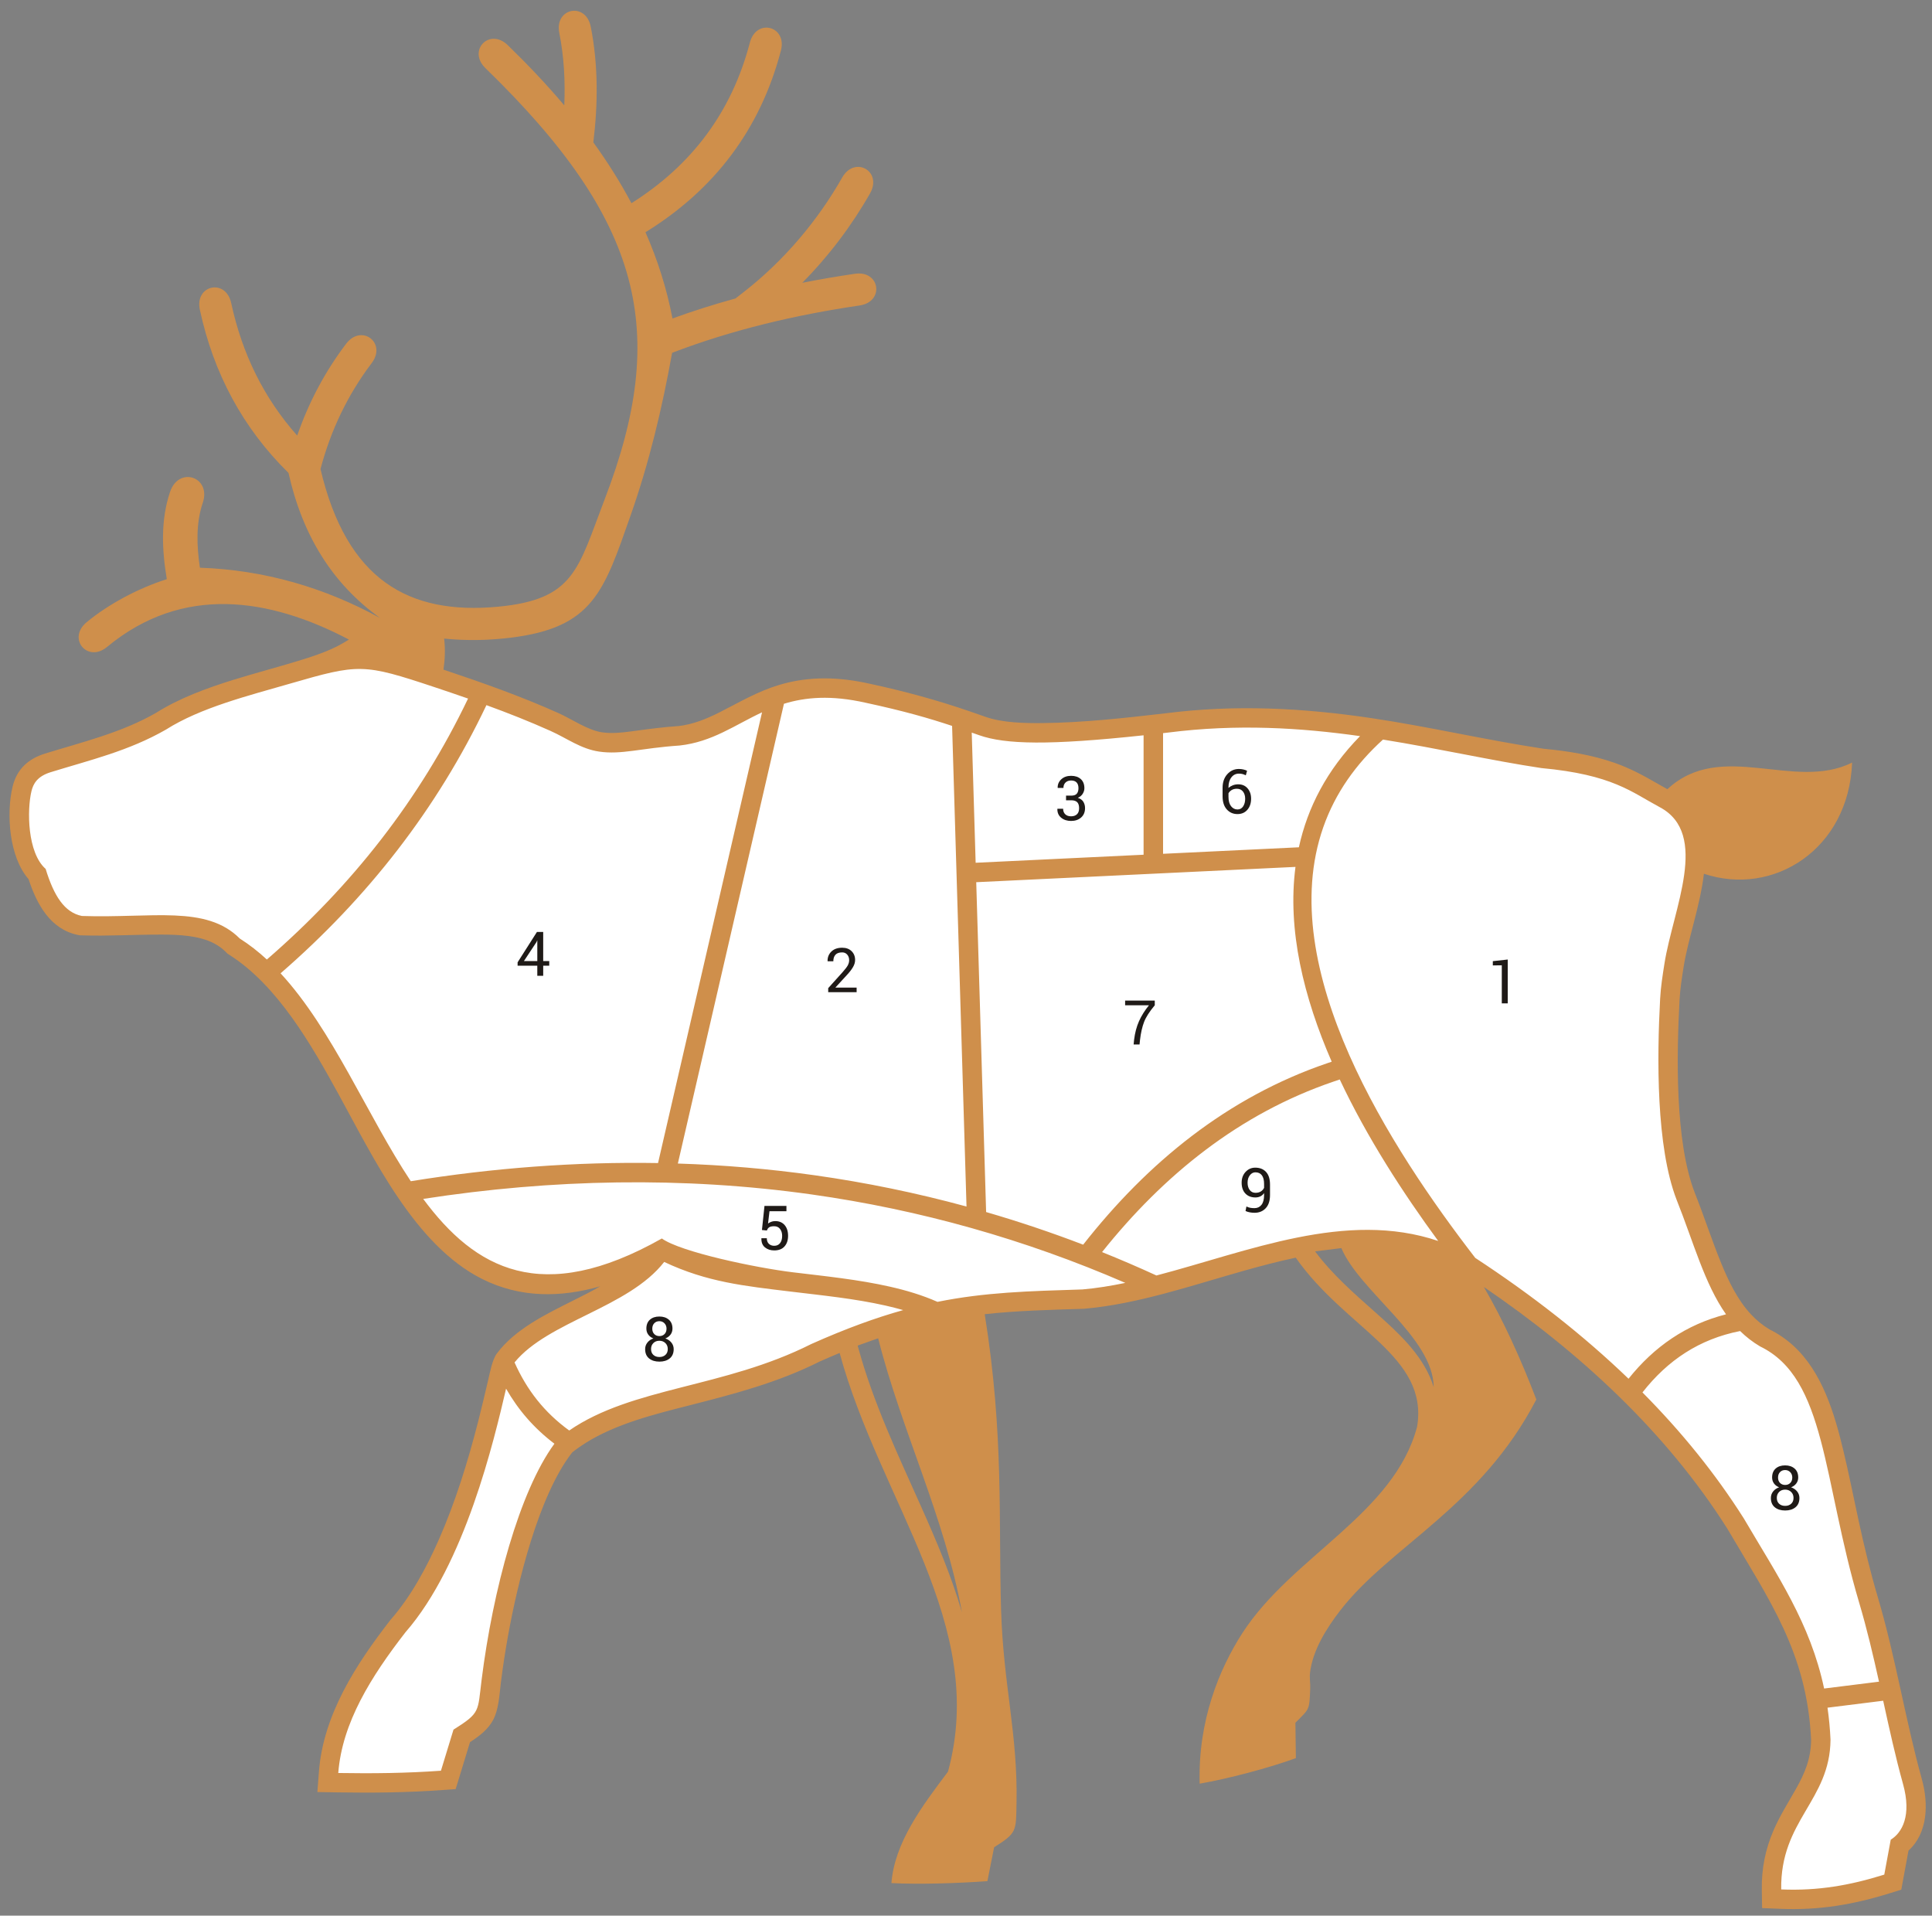 <?xml version="1.0" encoding="UTF-8"?> <!-- Creator: CorelDRAW --> <svg xmlns="http://www.w3.org/2000/svg" xmlns:xlink="http://www.w3.org/1999/xlink" xml:space="preserve" width="233mm" height="231mm" style="shape-rendering:geometricPrecision; text-rendering:geometricPrecision; image-rendering:optimizeQuality; fill-rule:evenodd; clip-rule:evenodd" viewBox="0 0 233 231"><rect x="0" y="0" width="233" height="231" fill="#808080" stroke="none"/> <defs> <style type="text/css"> <![CDATA[ .fil1 {fill:#CF8F4B} .fil0 {fill:white} .fil2 {fill:#1F1A17;fill-rule:nonzero} ]]> </style> </defs> <g id="Слой_x0020_1">  <g id="_144746096"> <path id="_200436992" class="fil0" d="M19.204 86.789c4.447,-2.815 10.214,-4.215 15.25,-5.673 1.661,-0.481 3.346,-0.983 5.034,-1.36 1.269,-0.283 2.533,-0.48 3.836,-0.468 1.374,0.013 2.695,0.258 4.022,0.6 1.809,0.467 3.612,1.081 5.385,1.671 4.771,1.588 9.486,3.253 14.079,5.313 1.765,0.792 3.577,2.107 5.511,2.391 0.363,0.053 0.727,0.083 1.094,0.091 1.114,0.025 2.256,-0.136 3.358,-0.286 1.649,-0.224 3.273,-0.431 4.935,-0.545 1.97,-0.219 3.668,-0.899 5.423,-1.785 2.348,-1.185 4.447,-2.458 7.001,-3.226 3.472,-1.044 6.942,-0.911 10.453,-0.116 2.274,0.49 4.537,1.031 6.775,1.665 1.721,0.488 3.417,1.034 5.108,1.615 0.649,0.223 1.296,0.45 1.943,0.677 2.147,0.753 4.918,0.825 7.168,0.802 2.098,-0.021 4.204,-0.15 6.295,-0.316 2.902,-0.23 5.802,-0.537 8.693,-0.873 8.248,-1.052 16.274,-0.647 24.473,0.568 3.629,0.537 7.23,1.218 10.832,1.909 3.34,0.641 6.683,1.295 10.046,1.801 2.821,0.263 5.714,0.718 8.392,1.668 1.785,0.632 3.282,1.446 4.91,2.386 0.478,0.276 0.956,0.55 1.443,0.81 1.216,0.648 2.197,1.562 2.856,2.778 1.81,3.335 0.639,8.069 -0.239,11.537 -0.493,1.945 -1.061,3.934 -1.372,5.916 -0.213,1.359 -0.432,2.718 -0.506,4.093 -0.201,3.734 -0.282,7.497 -0.129,11.234 0.163,3.95 0.595,8.761 2.027,12.466 1.121,2.811 2.048,5.7 3.191,8.499 0.939,2.3 2.085,4.656 3.793,6.49 0.735,0.789 1.562,1.466 2.489,2.018 0.963,0.472 1.848,1.069 2.644,1.789 3.353,3.032 4.768,7.99 5.784,12.243 0.658,2.754 1.206,5.538 1.808,8.305 0.684,3.147 1.43,6.273 2.347,9.362 2.143,7.218 3.288,14.658 5.3,21.899 0.462,1.662 0.662,3.502 0.154,5.178 -0.312,1.03 -0.886,1.954 -1.714,2.623l-0.826 4.47 -0.758 0.237c-4.309,1.347 -8.347,2.035 -12.879,1.846l-1.244 -0.052 -0.019 -1.244c-0.037,-2.386 0.393,-4.577 1.34,-6.765 0.747,-1.725 1.74,-3.26 2.656,-4.89 1.176,-2.093 1.922,-3.96 1.95,-6.397 -0.077,-1.683 -0.254,-3.258 -0.517,-4.753 -1.419,-8.071 -5.353,-13.781 -9.748,-21.265 -8.058,-12.714 -19.535,-22.856 -32.049,-31.046 -3.233,-1.853 -6.684,-2.828 -10.397,-3.064 -5.707,-0.362 -11.537,1.034 -16.994,2.57 -3.206,0.902 -6.388,1.892 -9.607,2.745 -3.098,0.82 -6.272,1.528 -9.47,1.805l-0.036 0.003 -0.036 0.001c-3.987,0.125 -8.001,0.222 -11.968,0.657 -3.147,0.346 -6.21,0.918 -9.262,1.766 -3.753,1.041 -7.399,2.451 -10.954,4.036 -4.966,2.495 -10.105,3.835 -15.453,5.198 -4.328,1.103 -9.055,2.276 -12.871,4.67 -0.629,0.395 -1.235,0.824 -1.813,1.289 -2.046,2.574 -3.564,6.262 -4.63,9.334 -1.496,4.312 -2.582,8.858 -3.388,13.347 -0.338,1.88 -0.627,3.769 -0.865,5.665 -0.16,1.271 -0.226,3.049 -0.834,4.178 -0.572,1.062 -1.71,1.829 -2.744,2.482l-1.634 5.347 -0.901 0.065c-4.159,0.3 -8.331,0.348 -12.499,0.278l-1.399 -0.023 0.107 -1.395c0.507,-6.62 4.409,-12.568 8.373,-17.672l0.023 -0.03 0.025 -0.028c2.508,-2.874 4.443,-6.452 5.971,-9.931 2.015,-4.587 3.519,-9.453 4.764,-14.302 0.437,-1.703 0.837,-3.411 1.238,-5.122 0.152,-0.649 0.463,-2.242 0.848,-2.762 2.092,-2.826 5.872,-4.603 8.95,-6.15 2.647,-1.331 6.266,-3.096 7.891,-5.688 -5.979,2.878 -12.698,4.44 -18.959,1.304 -3.991,-1.998 -7.029,-5.503 -9.51,-9.131 -2.75,-4.023 -5.012,-8.432 -7.357,-12.7 -3.355,-6.105 -7.509,-13.383 -13.527,-17.2l-0.124 -0.079 -0.103 -0.104c-0.504,-0.505 -1.071,-0.923 -1.703,-1.254 -1.985,-1.038 -4.537,-1.163 -6.735,-1.171 -3.245,-0.013 -6.455,0.201 -9.71,0.092l-0.109 -0.004 -0.107 -0.022c-3.023,-0.609 -4.417,-3.574 -5.272,-6.253 -1.269,-1.316 -1.819,-3.317 -2.036,-5.075 -0.203,-1.643 -0.189,-3.69 0.198,-5.308 0.416,-1.74 1.532,-2.733 3.219,-3.255 4.658,-1.44 9.324,-2.55 13.601,-5.003z"></path> <path id="_200437208" class="fil1" d="M81.742 87.566c1.834,-0.207 3.418,-0.854 5.054,-1.679 2.412,-1.218 4.54,-2.503 7.168,-3.293 3.642,-1.096 7.286,-0.969 10.97,-0.135 4.121,0.887 8.011,1.942 11.995,3.312 0.651,0.224 1.3,0.452 1.949,0.679 2.017,0.708 4.707,0.765 6.819,0.744 4.907,-0.049 10.003,-0.616 14.875,-1.181 8.341,-1.063 16.456,-0.657 24.747,0.571 6.993,1.036 13.874,2.655 20.852,3.706 2.899,0.271 5.859,0.744 8.611,1.72 1.846,0.654 3.396,1.493 5.079,2.464 0.406,0.234 0.812,0.468 1.224,0.692 6.503,-6.031 15.264,0.276 22.28,-3.206 -0.402,10.462 -9.499,16.201 -17.872,13.403 -0.451,3.848 -1.927,7.921 -2.442,11.2 -0.208,1.323 -0.423,2.65 -0.495,3.989 -0.359,6.665 -0.569,17.061 1.829,23.27 1.119,2.807 2.044,5.692 3.185,8.486 0.888,2.175 1.978,4.444 3.594,6.179 0.66,0.709 1.399,1.317 2.229,1.816 1.034,0.511 1.985,1.155 2.841,1.93 3.539,3.2 5.021,8.274 6.094,12.765 0.659,2.761 1.209,5.551 1.812,8.325 0.679,3.122 1.418,6.224 2.328,9.288 2.145,7.226 3.291,14.669 5.305,21.916 0.821,2.955 0.74,6.504 -1.607,8.628l-0.871 4.711 -1.348 0.421c-4.423,1.382 -8.576,2.086 -13.227,1.892l-2.211 -0.092 -0.034 -2.212c-0.039,-2.532 0.42,-4.866 1.425,-7.188 0.763,-1.763 1.768,-3.321 2.703,-4.985 1.084,-1.929 1.787,-3.635 1.818,-5.878 -0.491,-10.522 -5.017,-16.823 -10.114,-25.502 -7.463,-11.77 -17.898,-21.312 -29.352,-29.13 2.357,4.052 4.448,8.646 6.327,13.567 -6.74,12.987 -17.651,17.701 -23.623,25.407 -1.684,2.173 -3.369,4.862 -3.673,7.574 -0.07,0.626 0.053,1.246 0.027,1.875 -0.11,2.65 -0.057,2.384 -1.787,4.128l0.056 4.266c-3.354,1.217 -8.178,2.482 -11.603,3.079 -0.216,-7.565 2.358,-13.836 5.155,-18.164 5.989,-9.267 18.307,-14.38 21.073,-24.899 1.394,-8.536 -8.567,-11.701 -14.642,-20.367 -2.12,0.449 -4.212,1.004 -6.245,1.576 -6.257,1.761 -12.773,4.021 -19.266,4.584l-0.064 0.005 -0.064 0.002c-3.953,0.124 -7.936,0.219 -11.869,0.65 2.35,14.676 1.64,24.981 1.975,35.731 0.282,9.03 2.023,14.898 1.86,23.236 -0.066,3.359 0.079,3.568 -2.702,5.316l-0.81 4.084c-3.502,0.253 -8.189,0.41 -11.573,0.234 0.369,-4.82 3.599,-9.171 6.819,-13.434 4.862,-17.801 -8.132,-32.41 -13.069,-50.492 -0.799,0.331 -1.6,0.677 -2.408,1.037 -5.032,2.524 -10.221,3.884 -15.639,5.264 -4.205,1.071 -8.874,2.22 -12.579,4.545 -0.562,0.353 -1.106,0.735 -1.625,1.148 -4.059,5.189 -6.606,15.811 -7.742,22.135 -0.335,1.862 -0.621,3.734 -0.857,5.611 -0.184,1.463 -0.242,3.225 -0.948,4.536 -0.62,1.151 -1.688,1.95 -2.776,2.655l-1.729 5.66 -1.602 0.116c-4.189,0.302 -8.392,0.351 -12.59,0.281l-2.487 -0.042 0.19 -2.48c0.525,-6.849 4.483,-12.94 8.585,-18.223l0.041 -0.053 0.044 -0.051c2.437,-2.793 4.321,-6.289 5.805,-9.669 1.992,-4.535 3.479,-9.35 4.71,-14.144 0.435,-1.696 0.833,-3.397 1.233,-5.101 0.205,-0.874 0.496,-2.427 1.022,-3.138 2.221,-3 6.051,-4.815 9.313,-6.456 0.948,-0.477 2.072,-1.031 3.179,-1.672 -4.688,1.343 -9.577,1.458 -14.246,-0.879 -8.112,-4.062 -13.11,-14.617 -17.306,-22.253 -3.253,-5.918 -7.344,-13.129 -13.178,-16.828l-0.22 -0.14 -0.184 -0.185c-0.43,-0.432 -0.912,-0.787 -1.453,-1.069 -1.811,-0.948 -4.26,-1.047 -6.264,-1.055 -3.255,-0.013 -6.474,0.201 -9.741,0.091l-0.194 -0.006 -0.19 -0.038c-3.372,-0.679 -4.989,-3.733 -5.977,-6.734 -2.357,-2.694 -2.702,-7.906 -1.928,-11.145 0.501,-2.095 1.879,-3.367 3.913,-3.996 4.561,-1.409 9.191,-2.507 13.375,-4.902 2.836,-1.791 6.135,-2.992 9.325,-3.985 2.536,-0.789 5.104,-1.46 7.644,-2.232 1.817,-0.552 3.959,-1.23 5.595,-2.203l0.715 -0.425c-9.556,-5.02 -20.02,-6.687 -29.173,0.888 -2.366,1.958 -4.83,-1.02 -2.465,-2.978 2.6,-2.152 6.148,-4.073 9.672,-5.194 -0.584,-3.51 -0.763,-7.108 0.396,-10.534 1.059,-3.129 4.998,-1.797 3.939,1.333 -0.839,2.481 -0.73,5.219 -0.344,7.819 7.801,0.274 15.028,2.395 21.727,6.061 -5.766,-4.134 -9.359,-9.97 -11.042,-17.491 -5.528,-5.428 -9.047,-12.039 -10.689,-19.671 -0.646,-3.002 3.133,-3.815 3.779,-0.813 1.311,6.094 3.924,11.44 7.96,15.983 1.375,-3.974 3.331,-7.686 5.898,-11.072 1.855,-2.447 4.936,-0.112 3.08,2.336 -2.908,3.836 -4.941,8.126 -6.169,12.771 3.143,13.367 10.633,17.615 21.41,16.599 9.25,-0.872 9.632,-4.548 12.852,-12.928 7.795,-20.279 4.618,-33.58 -14.368,-52.013 -2.203,-2.139 0.489,-4.912 2.693,-2.773 2.401,2.331 4.691,4.744 6.815,7.259 0.125,-2.925 -0.032,-5.862 -0.603,-8.737 -0.598,-3.012 3.194,-3.765 3.792,-0.752 0.911,4.591 0.88,9.321 0.313,13.953 1.703,2.35 3.247,4.791 4.594,7.336 7.25,-4.569 12.077,-10.945 14.287,-19.377 0.779,-2.971 4.518,-1.99 3.739,0.98 -2.497,9.524 -8.051,16.791 -16.332,21.896 1.444,3.285 2.555,6.742 3.256,10.398 2.501,-0.909 5.037,-1.709 7.6,-2.412l1.066 -0.833c4.754,-3.714 8.822,-8.505 11.8,-13.748 1.517,-2.67 4.878,-0.761 3.361,1.909 -2.216,3.901 -4.986,7.566 -8.172,10.782 2.105,-0.416 4.222,-0.776 6.346,-1.088 3.038,-0.446 3.6,3.378 0.562,3.824 -7.707,1.132 -15.325,2.922 -22.607,5.707 -1.21,6.726 -2.766,13.225 -4.984,19.546 -3.257,9.281 -4.545,13.602 -14.536,14.812 -2.608,0.316 -5.229,0.379 -7.973,0.102 0.145,1.248 0.103,2.496 -0.081,3.744 4.683,1.568 9.335,3.208 13.877,5.245 1.596,0.716 3.514,2.059 5.24,2.312 0.321,0.047 0.644,0.073 0.968,0.08 1.055,0.024 2.153,-0.135 3.197,-0.277 1.665,-0.226 3.303,-0.434 4.981,-0.55zm58.524 0.841l0 14.549 16.379 -0.785c1.043,-4.781 3.369,-9.321 7.379,-13.406 -7.162,-1.009 -14.822,-1.492 -23.17,-0.426 -0.198,0.023 -0.393,0.045 -0.588,0.068zm-2.349 14.661l0 -14.401c-11.395,1.221 -16.644,1.106 -19.816,-0.007 -0.306,-0.107 -0.609,-0.214 -0.909,-0.319l0.471 15.696 20.254 -0.97zm82.071 100.545l6.62 -0.826c-0.7,-3.156 -1.443,-6.327 -2.388,-9.51 -4.426,-14.908 -3.971,-27.055 -11.945,-30.913 -0.905,-0.534 -1.703,-1.158 -2.416,-1.859 -4.911,0.965 -8.737,3.516 -11.777,7.402 4.721,4.756 8.813,9.813 12.222,15.194 4.06,6.916 8.023,12.646 9.684,20.51zm7.125 1.472l-6.715 0.838c0.178,1.23 0.302,2.513 0.363,3.861 -0.062,7.355 -6.076,9.726 -5.947,18.055 4.45,0.185 8.278,-0.489 12.431,-1.787l0.779 -4.213c1.372,-0.834 2.537,-2.914 1.489,-6.684 -0.926,-3.334 -1.661,-6.692 -2.4,-10.069zm-30.71 -38.83c3.098,-3.881 6.962,-6.545 11.756,-7.766 -2.595,-3.684 -3.908,-8.673 -5.958,-13.81 -2.479,-6.405 -2.372,-17.112 -1.988,-24.252 0.077,-1.434 0.295,-2.79 0.52,-4.226 1.028,-6.55 5.493,-15.635 -0.564,-18.865 -3.414,-1.821 -5.682,-3.922 -14.284,-4.718 -6.042,-0.907 -12.352,-2.353 -19.099,-3.435 -3.238,2.936 -5.752,6.43 -7.205,10.589 -5.963,17.058 8.24,38.836 18.336,51.913 6.886,4.512 13.071,9.357 18.485,14.57zm-22.952 -16.609c-4.218,-5.751 -8.571,-12.45 -11.877,-19.477l-0.749 0.255c-11.37,3.875 -20.497,11.268 -27.916,20.56 2.205,0.887 4.391,1.827 6.557,2.821 11.081,-2.897 22.883,-7.912 33.985,-4.16zm-42.821 0.443c7.781,-9.912 17.411,-17.782 29.44,-21.882l0.534 -0.182c-3.386,-7.785 -5.363,-15.889 -4.368,-23.489l-38.502 1.845 1.193 39.775c3.952,1.148 7.856,2.46 11.704,3.934zm-68.576 14.2c1.488,3.332 3.582,6.02 6.593,8.209 7.658,-5.266 18.621,-5.106 29.194,-10.427 4.173,-1.862 7.769,-3.167 11.084,-4.092 -0.702,-0.203 -1.408,-0.381 -2.111,-0.54 -3.743,-0.847 -7.632,-1.229 -11.439,-1.69 -5.606,-0.678 -10.112,-1.139 -15.274,-3.577 -4.3,5.527 -13.988,7.147 -18.047,12.117zm4.809 9.803c-2.456,-1.865 -4.358,-4.061 -5.83,-6.638 -1.454,6.221 -4.941,21.133 -12.138,29.38 -4.133,5.322 -7.636,10.908 -8.1,16.965 4.127,0.069 8.255,0.023 12.382,-0.275l1.513 -4.953c3.265,-2.053 2.908,-2.156 3.387,-5.969 1.373,-10.924 4.568,-22.759 8.785,-28.509zm28.793 -20.668c3.891,0.471 7.848,0.865 11.674,1.731 1.951,0.441 3.898,1.018 5.732,1.83 5.732,-1.156 10.951,-1.293 17.486,-1.498 1.695,-0.147 3.419,-0.425 5.165,-0.79 -12.07,-5.241 -24.752,-8.819 -37.812,-10.66 -15.54,-2.191 -31.367,-1.867 -46.862,0.535 6.242,8.428 14.27,12.971 28.781,4.771 2.234,1.622 11.293,3.531 15.836,4.081zm20.906 -7.934l-1.739 -57.957c-2.763,-0.917 -5.774,-1.791 -10.397,-2.786 -4.211,-0.955 -7.299,-0.674 -9.882,0.119l-12.794 55.44c5.51,0.176 11.011,0.64 16.476,1.411 6.204,0.875 12.323,2.135 18.334,3.773zm-37.202 -5.243l12.542 -54.35c-3.289,1.531 -6.002,3.572 -9.952,4.003 -4.713,0.32 -6.99,1.128 -9.696,0.731 -2.21,-0.324 -3.856,-1.594 -5.859,-2.492 -2.536,-1.138 -5.121,-2.157 -7.731,-3.109 -5.955,12.529 -14.351,23.244 -24.826,32.339 6.273,6.794 10.446,17.154 15.704,25.069 9.852,-1.593 19.843,-2.359 29.817,-2.19zm-47.177 -24.543c10.227,-8.854 18.432,-19.273 24.265,-31.467 -1.332,-0.466 -2.669,-0.919 -4.007,-1.364 -8.653,-2.88 -9.137,-2.849 -17.495,-0.428 -4.982,1.443 -10.745,2.876 -14.935,5.536 -4.484,2.577 -9.175,3.675 -13.893,5.133 -1.609,0.497 -2.105,1.376 -2.327,2.302 -0.537,2.246 -0.509,7.401 1.714,9.362 1,3.262 2.271,5.252 4.375,5.676 8.463,0.284 14.978,-1.352 19.038,2.72 1.153,0.731 2.238,1.582 3.266,2.531zm126.417 35.194c2.112,2.832 4.724,5.087 7.359,7.432 2.608,2.32 5.422,4.883 6.698,8.218 0.09,0.235 0.171,0.471 0.244,0.707 -0.045,-5.955 -8.921,-11.509 -11.133,-16.753l-3.167 0.396zm-55.165 11.361l0.075 0.276c1.809,6.626 4.762,12.832 7.551,19.082 1.855,4.156 3.679,8.414 4.949,12.813 -2.078,-11.495 -7.292,-21.931 -10.105,-33.053l-2.47 0.882z"></path> <path id="_200437832" class="fil2" d="M65.51 115.889l0.73 0 0 0.559 -0.73 0 0 1.221 -0.712 0 0 -1.221 -2.375 0 0 -0.403 2.332 -3.664 0.755 0 0 3.508zm-2.324 0l1.613 0 0 -2.481 -0.021 -0.004 -0.069 0.182 -1.522 2.302z"></path> <path id="_200437784" class="fil2" d="M103.31 119.647l-3.428 0 0 -0.49 1.732 -1.925c0.31,-0.346 0.521,-0.621 0.63,-0.824 0.11,-0.203 0.166,-0.412 0.166,-0.625 0,-0.264 -0.077,-0.486 -0.231,-0.667 -0.154,-0.18 -0.358,-0.27 -0.612,-0.27 -0.366,0 -0.635,0.094 -0.808,0.281 -0.172,0.187 -0.259,0.451 -0.259,0.79l-0.687 0 -0.007 -0.021c-0.012,-0.455 0.139,-0.838 0.454,-1.148 0.315,-0.31 0.751,-0.465 1.308,-0.465 0.475,0 0.853,0.139 1.135,0.415 0.281,0.278 0.423,0.631 0.423,1.059 0,0.289 -0.086,0.578 -0.257,0.867 -0.17,0.29 -0.409,0.6 -0.717,0.932l-1.391 1.514 0.007 0.019 2.541 0 0 0.559z"></path> <path id="_200437544" class="fil2" d="M91.891 148.32l0.305 -2.902 2.648 0 0 0.636 -2.042 0 -0.175 1.485c0.112,-0.082 0.235,-0.15 0.373,-0.204 0.136,-0.054 0.295,-0.084 0.474,-0.089 0.487,-0.005 0.87,0.154 1.149,0.476 0.28,0.322 0.42,0.755 0.42,1.3 0,0.531 -0.143,0.956 -0.428,1.278 -0.284,0.322 -0.699,0.483 -1.243,0.483 -0.448,0 -0.821,-0.123 -1.118,-0.367 -0.299,-0.244 -0.441,-0.604 -0.429,-1.079l0.007 -0.022 0.646 0c0,0.289 0.083,0.512 0.249,0.671 0.166,0.159 0.381,0.238 0.645,0.238 0.302,0 0.538,-0.107 0.704,-0.32 0.167,-0.213 0.252,-0.504 0.252,-0.875 0,-0.34 -0.086,-0.617 -0.255,-0.836 -0.169,-0.218 -0.403,-0.327 -0.701,-0.327 -0.281,0 -0.485,0.042 -0.61,0.128 -0.126,0.084 -0.218,0.213 -0.276,0.388l-0.595 -0.062z"></path> <path id="_200436200" class="fil2" d="M81.1 160.21c0,0.275 -0.078,0.517 -0.233,0.724 -0.155,0.207 -0.363,0.361 -0.627,0.462 0.305,0.107 0.549,0.274 0.732,0.502 0.182,0.228 0.274,0.491 0.274,0.788 0,0.488 -0.159,0.863 -0.477,1.121 -0.319,0.258 -0.731,0.387 -1.241,0.387 -0.518,0 -0.935,-0.129 -1.251,-0.387 -0.316,-0.258 -0.473,-0.632 -0.473,-1.121 0,-0.297 0.089,-0.56 0.269,-0.788 0.178,-0.228 0.42,-0.395 0.726,-0.502 -0.264,-0.102 -0.471,-0.255 -0.621,-0.462 -0.15,-0.207 -0.226,-0.449 -0.226,-0.724 0,-0.465 0.144,-0.824 0.43,-1.077 0.288,-0.253 0.667,-0.379 1.139,-0.379 0.465,0 0.844,0.126 1.138,0.379 0.294,0.253 0.441,0.612 0.441,1.077zm-0.567 2.462c0,-0.29 -0.095,-0.529 -0.286,-0.715 -0.192,-0.187 -0.434,-0.28 -0.727,-0.28 -0.299,0 -0.539,0.093 -0.725,0.28 -0.185,0.186 -0.278,0.425 -0.278,0.715 0,0.301 0.092,0.537 0.277,0.707 0.183,0.171 0.428,0.257 0.733,0.257 0.299,0 0.54,-0.086 0.727,-0.258 0.187,-0.172 0.28,-0.407 0.28,-0.705zm-0.149 -2.448c0,-0.262 -0.082,-0.477 -0.245,-0.65 -0.164,-0.172 -0.369,-0.258 -0.619,-0.258 -0.255,0 -0.461,0.083 -0.617,0.249 -0.158,0.165 -0.237,0.386 -0.237,0.658 0,0.269 0.079,0.485 0.238,0.647 0.159,0.162 0.366,0.243 0.622,0.243 0.253,0 0.459,-0.081 0.617,-0.243 0.16,-0.162 0.24,-0.378 0.24,-0.647z"></path> <path id="_200439536" class="fil2" d="M151.297 145.685c0.348,0 0.627,-0.131 0.837,-0.396 0.209,-0.264 0.315,-0.657 0.315,-1.178l0 -0.239c-0.119,0.172 -0.268,0.302 -0.445,0.391 -0.178,0.088 -0.376,0.133 -0.594,0.133 -0.511,0 -0.916,-0.157 -1.217,-0.474 -0.3,-0.316 -0.45,-0.751 -0.45,-1.307 0,-0.531 0.16,-0.964 0.477,-1.304 0.319,-0.338 0.705,-0.508 1.16,-0.508 0.553,0 0.988,0.172 1.307,0.518 0.319,0.345 0.477,0.853 0.477,1.524l0 1.26c0,0.691 -0.172,1.22 -0.518,1.588 -0.345,0.368 -0.795,0.552 -1.349,0.552 -0.186,0 -0.376,-0.017 -0.568,-0.052 -0.193,-0.036 -0.366,-0.089 -0.518,-0.162l0.109 -0.548c0.142,0.074 0.291,0.128 0.445,0.157 0.154,0.031 0.331,0.046 0.532,0.046zm0.113 -1.848c0.264,0 0.483,-0.057 0.66,-0.171 0.175,-0.114 0.301,-0.259 0.379,-0.435l0 -0.459c0,-0.462 -0.089,-0.812 -0.268,-1.05 -0.177,-0.237 -0.438,-0.356 -0.778,-0.356 -0.262,0 -0.485,0.117 -0.668,0.351 -0.183,0.233 -0.276,0.533 -0.276,0.899 0,0.363 0.086,0.658 0.257,0.883 0.171,0.226 0.403,0.338 0.695,0.338z"></path> <path id="_200432720" class="fil2" d="M139.267 121.221c-0.638,0.76 -1.07,1.434 -1.294,2.022 -0.224,0.586 -0.386,1.298 -0.485,2.134l-0.058 0.57 -0.715 0 0.058 -0.57c0.102,-0.833 0.299,-1.578 0.591,-2.234 0.294,-0.656 0.694,-1.297 1.202,-1.921l-2.876 0 0 -0.563 3.576 0 0 0.563z"></path> <path id="_200439680" class="fil2" d="M128.567 95.943l0.625 0c0.316,0 0.542,-0.079 0.673,-0.238 0.133,-0.159 0.198,-0.379 0.198,-0.663 0,-0.302 -0.076,-0.533 -0.226,-0.691 -0.15,-0.157 -0.372,-0.235 -0.664,-0.235 -0.279,0 -0.502,0.082 -0.671,0.245 -0.167,0.164 -0.252,0.381 -0.252,0.652l-0.687 0 -0.007 -0.022c-0.011,-0.399 0.133,-0.739 0.434,-1.019 0.302,-0.279 0.695,-0.419 1.183,-0.419 0.49,0 0.879,0.13 1.169,0.391 0.291,0.26 0.436,0.631 0.436,1.113 0,0.218 -0.066,0.435 -0.198,0.652 -0.131,0.217 -0.33,0.382 -0.594,0.496 0.317,0.104 0.542,0.268 0.674,0.49 0.131,0.223 0.197,0.472 0.197,0.749 0,0.482 -0.158,0.86 -0.474,1.137 -0.316,0.277 -0.72,0.414 -1.211,0.414 -0.482,0 -0.88,-0.13 -1.196,-0.391 -0.316,-0.26 -0.469,-0.614 -0.456,-1.059l0.011 -0.022 0.683 0c0,0.279 0.084,0.501 0.255,0.666 0.171,0.165 0.405,0.247 0.703,0.247 0.302,0 0.54,-0.082 0.712,-0.247 0.172,-0.165 0.258,-0.408 0.258,-0.73 0,-0.327 -0.076,-0.568 -0.228,-0.723 -0.152,-0.155 -0.394,-0.233 -0.723,-0.233l-0.625 0 0 -0.559z"></path> <path id="_200439512" class="fil2" d="M149.417 92.727c0.181,0 0.361,0.021 0.539,0.062 0.177,0.041 0.325,0.093 0.441,0.156l-0.152 0.548c-0.119,-0.061 -0.243,-0.109 -0.373,-0.148 -0.129,-0.037 -0.281,-0.056 -0.455,-0.056 -0.378,0 -0.683,0.151 -0.914,0.454 -0.232,0.302 -0.347,0.698 -0.347,1.184l0 0.084c0.155,-0.136 0.332,-0.242 0.532,-0.319 0.2,-0.076 0.415,-0.114 0.645,-0.114 0.472,0 0.849,0.164 1.129,0.491 0.281,0.326 0.421,0.74 0.421,1.242 0,0.547 -0.149,0.993 -0.449,1.338 -0.299,0.346 -0.698,0.518 -1.196,0.518 -0.518,0 -0.947,-0.187 -1.286,-0.563 -0.34,-0.376 -0.508,-0.905 -0.508,-1.588l0 -1.009c0,-0.678 0.188,-1.227 0.567,-1.649 0.377,-0.421 0.846,-0.632 1.406,-0.632zm-0.244 2.386c-0.244,0 -0.453,0.05 -0.625,0.149 -0.171,0.099 -0.302,0.232 -0.392,0.397l0 0.428c0,0.487 0.103,0.863 0.309,1.127 0.206,0.264 0.464,0.396 0.774,0.396 0.293,0 0.521,-0.124 0.684,-0.372 0.164,-0.249 0.245,-0.557 0.245,-0.925 0,-0.348 -0.088,-0.636 -0.263,-0.862 -0.176,-0.224 -0.42,-0.337 -0.733,-0.337z"></path> <polygon id="_200440040" class="fil2" points="181.833,120.994 181.117,120.994 181.117,116.402 180.035,116.417 180.035,115.902 181.833,115.706 "></polygon> <path id="_200440640" class="fil2" d="M216.866 178.161c0,0.275 -0.078,0.517 -0.233,0.724 -0.155,0.207 -0.363,0.361 -0.627,0.462 0.305,0.107 0.549,0.274 0.731,0.502 0.182,0.228 0.274,0.491 0.274,0.788 0,0.488 -0.159,0.863 -0.477,1.121 -0.319,0.258 -0.732,0.387 -1.241,0.387 -0.518,0 -0.935,-0.129 -1.251,-0.387 -0.316,-0.258 -0.473,-0.632 -0.473,-1.121 0,-0.298 0.089,-0.56 0.269,-0.788 0.178,-0.228 0.42,-0.395 0.726,-0.502 -0.264,-0.102 -0.471,-0.255 -0.621,-0.462 -0.15,-0.207 -0.226,-0.449 -0.226,-0.724 0,-0.465 0.144,-0.824 0.43,-1.077 0.288,-0.253 0.667,-0.379 1.139,-0.379 0.465,0 0.844,0.126 1.138,0.379 0.294,0.253 0.441,0.612 0.441,1.077zm-0.567 2.462c0,-0.29 -0.096,-0.529 -0.286,-0.715 -0.192,-0.187 -0.434,-0.28 -0.726,-0.28 -0.299,0 -0.539,0.093 -0.725,0.28 -0.185,0.186 -0.278,0.425 -0.278,0.715 0,0.301 0.092,0.537 0.276,0.707 0.183,0.171 0.428,0.257 0.733,0.257 0.299,0 0.541,-0.086 0.727,-0.258 0.187,-0.172 0.28,-0.407 0.28,-0.705zm-0.149 -2.448c0,-0.262 -0.082,-0.477 -0.245,-0.65 -0.164,-0.172 -0.369,-0.258 -0.619,-0.258 -0.255,0 -0.461,0.083 -0.617,0.249 -0.158,0.165 -0.237,0.386 -0.237,0.658 0,0.269 0.079,0.485 0.238,0.647 0.159,0.162 0.366,0.243 0.622,0.243 0.253,0 0.459,-0.081 0.617,-0.243 0.16,-0.163 0.24,-0.378 0.24,-0.647z"></path> </g> </g> </svg> 